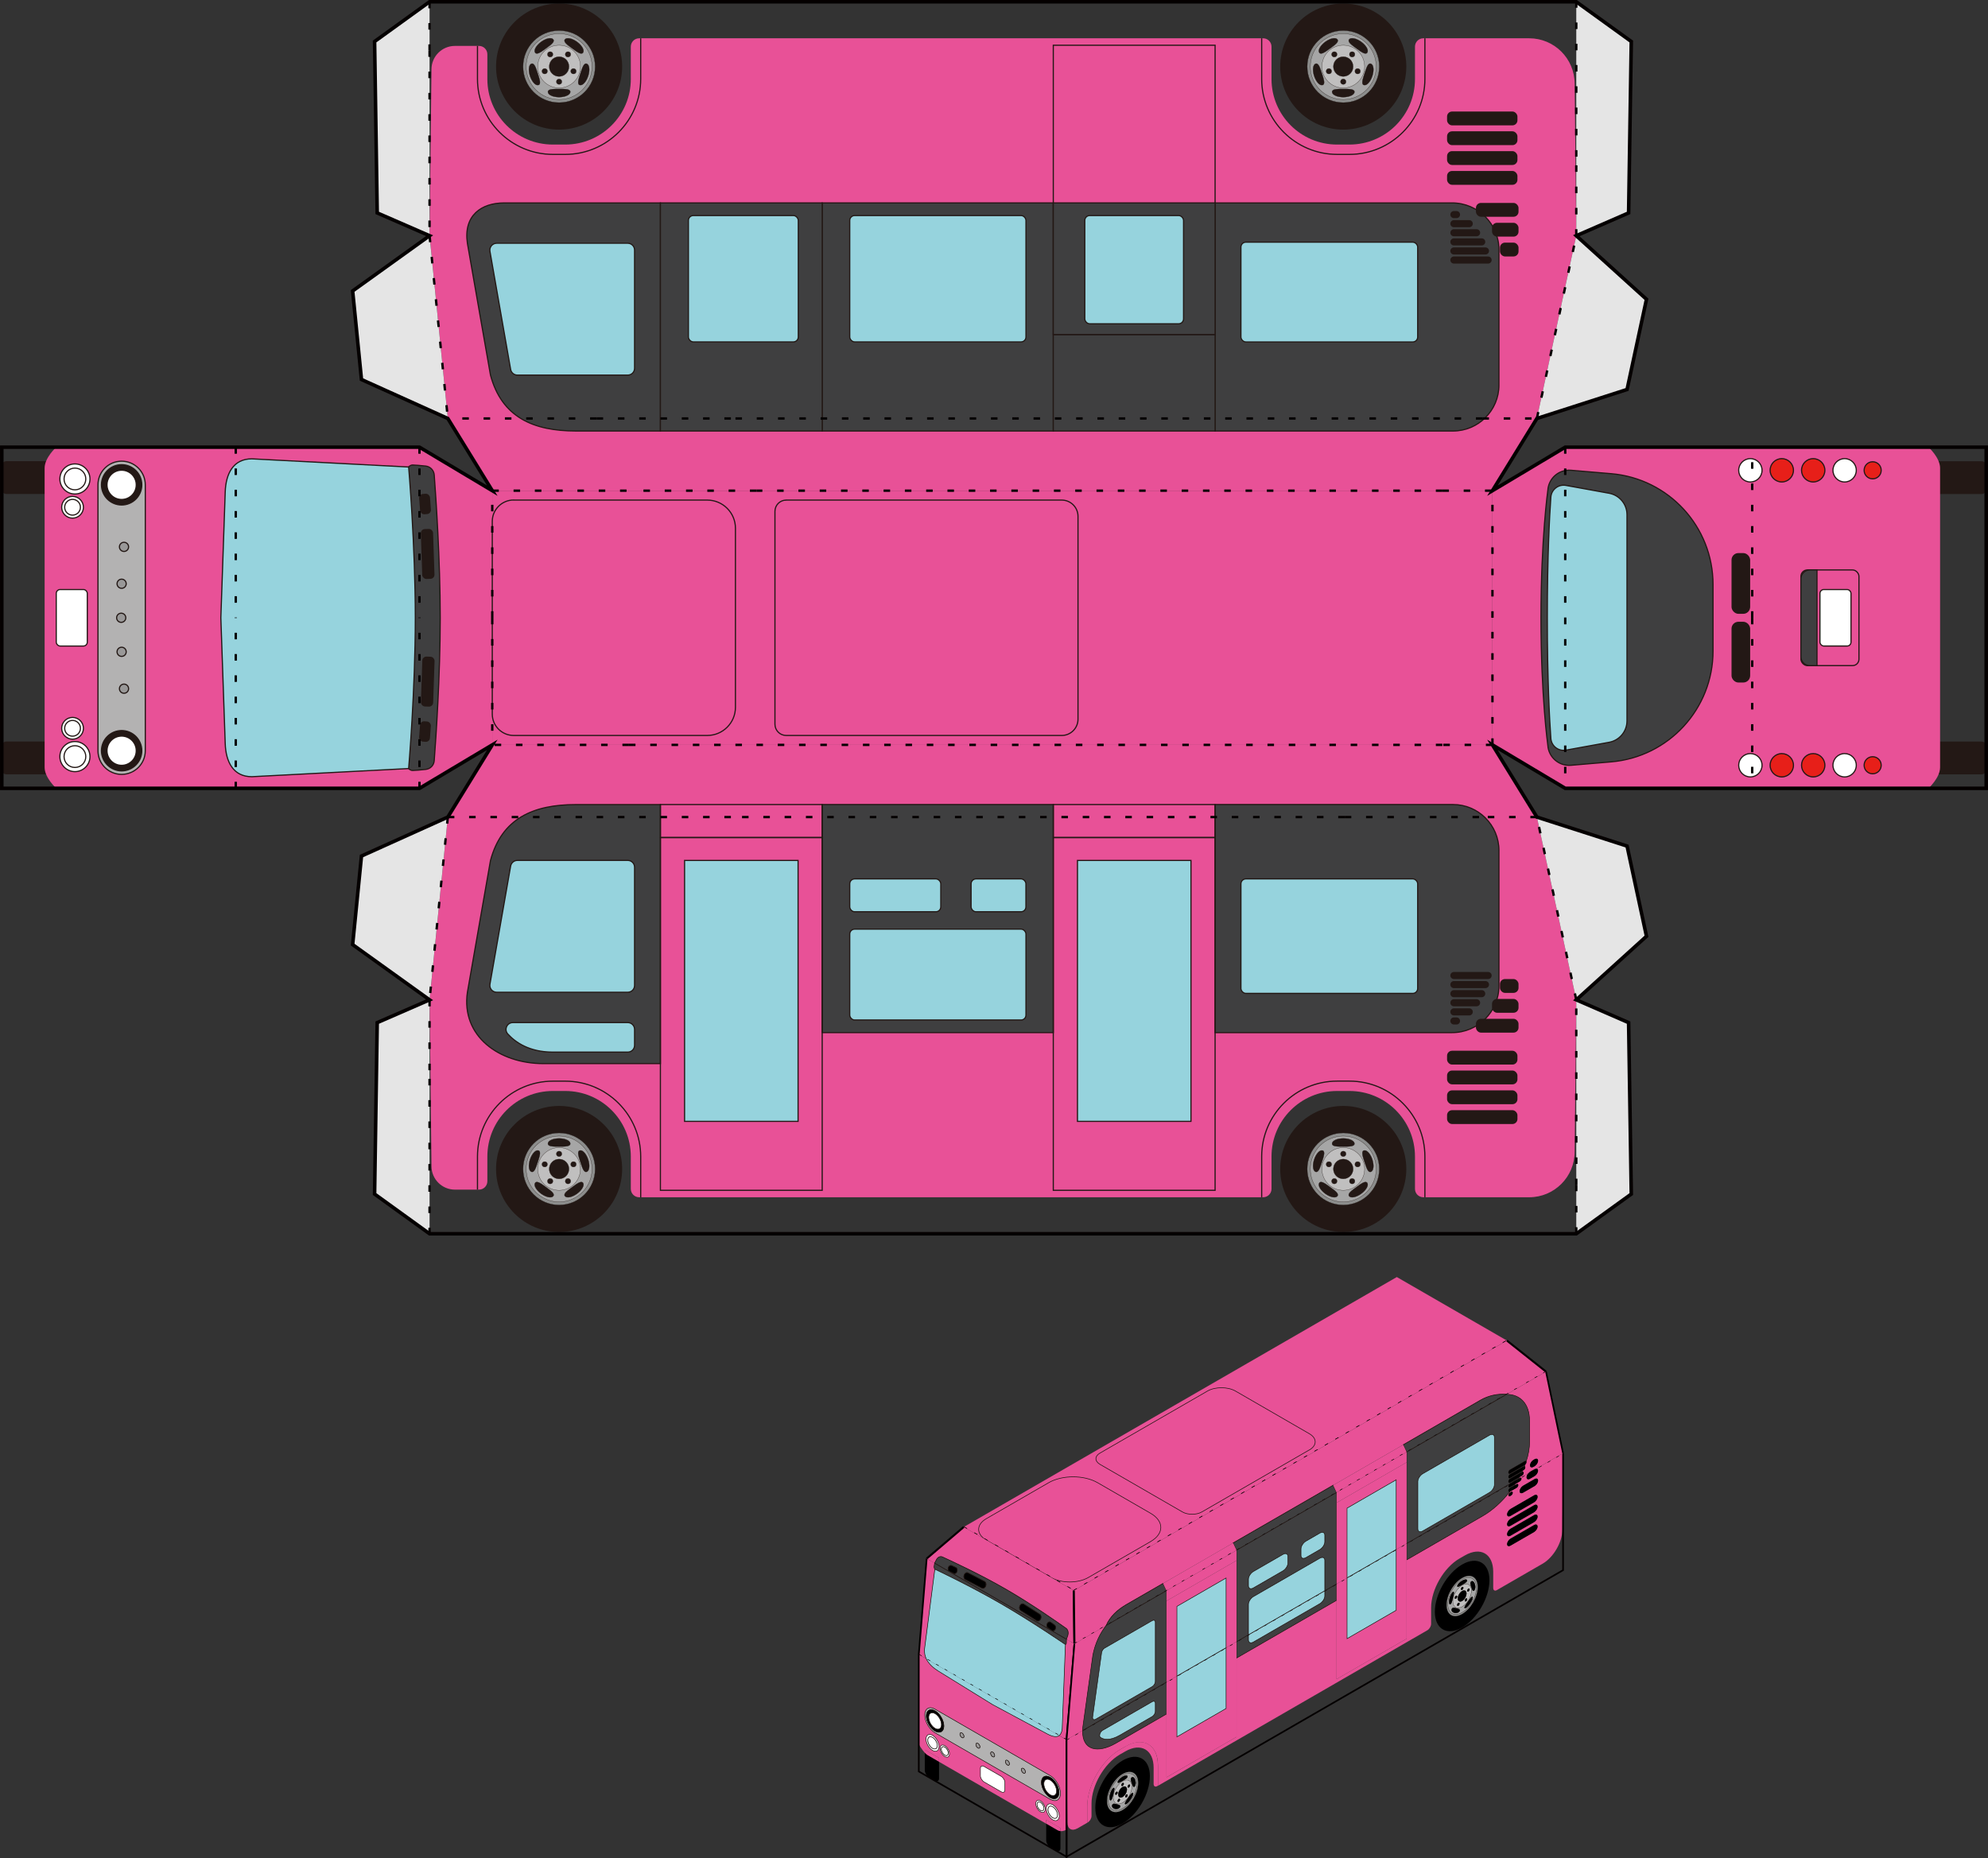 <?xml version="1.0" encoding="UTF-8"?>
<svg id="_レイヤー_2" data-name="レイヤー_2" xmlns="http://www.w3.org/2000/svg" viewBox="0 0 477.1 446.04">
  <rect x="0" y="0" width="477.1" height="446.04" fill="#333333" stroke="none"/>
  <defs>
    <style>
      .cls-1, .cls-2, .cls-3, .cls-4, .cls-5, .cls-6, .cls-7, .cls-8, .cls-9, .cls-10, .cls-11, .cls-12, .cls-13, .cls-14, .cls-15, .cls-16, .cls-17, .cls-18, .cls-19, .cls-20, .cls-21, .cls-22, .cls-23, .cls-24, .cls-25, .cls-26, .cls-27, .cls-28, .cls-29, .cls-30, .cls-31, .cls-32, .cls-33, .cls-34, .cls-35, .cls-36, .cls-37, .cls-38, .cls-39 {
        stroke-miterlimit: 10;
      }

      .cls-1, .cls-2, .cls-3, .cls-4, .cls-5, .cls-7, .cls-9, .cls-10, .cls-13, .cls-14, .cls-15, .cls-16, .cls-17, .cls-19, .cls-20, .cls-21, .cls-22, .cls-23, .cls-26, .cls-27, .cls-28, .cls-29, .cls-30, .cls-32, .cls-34, .cls-35, .cls-36, .cls-37, .cls-38, .cls-39 {
        stroke: #231815;
      }

      .cls-1, .cls-16, .cls-21, .cls-26 {
        stroke-width: .06px;
      }

      .cls-1, .cls-19 {
        fill: #a6a6a6;
      }

      .cls-2, .cls-9 {
        stroke-width: .14px;
      }

      .cls-2, .cls-14, .cls-29, .cls-32, .cls-37 {
        fill: #3f3f40;
      }

      .cls-3, .cls-7, .cls-15, .cls-19 {
        stroke-width: .03px;
      }

      .cls-3, .cls-16 {
        fill: #8c8d8c;
      }

      .cls-4 {
        fill: #e71f19;
      }

      .cls-4, .cls-5, .cls-17, .cls-20, .cls-23, .cls-27, .cls-28, .cls-37, .cls-38 {
        stroke-width: .28px;
      }

      .cls-5, .cls-39 {
        fill: #fff;
      }

      .cls-6 {
        stroke-dasharray: .73 1.65;
        stroke-width: .26px;
      }

      .cls-6, .cls-8, .cls-9, .cls-11, .cls-40, .cls-12, .cls-18, .cls-20, .cls-24, .cls-25, .cls-30, .cls-31, .cls-33 {
        fill: none;
      }

      .cls-6, .cls-8, .cls-11, .cls-12, .cls-18, .cls-24, .cls-25, .cls-31, .cls-33 {
        stroke: #040000;
      }

      .cls-7, .cls-21 {
        fill: #c0bfbf;
      }

      .cls-8 {
        stroke-dasharray: .88 1.99;
        stroke-width: .32px;
      }

      .cls-10, .cls-17, .cls-41 {
        fill: #96d3dd;
      }

      .cls-10, .cls-22, .cls-30, .cls-32, .cls-34, .cls-36, .cls-39 {
        stroke-width: .13px;
      }

      .cls-11 {
        stroke-width: .48px;
      }

      .cls-12 {
        stroke-width: .85px;
      }

      .cls-13 {
        stroke-width: .15px;
      }

      .cls-14 {
        stroke-width: .16px;
      }

      .cls-18 {
        stroke-dasharray: 1.57 3.54;
        stroke-width: .57px;
      }

      .cls-42 {
        fill: #e5e5e5;
      }

      .cls-43, .cls-26, .cls-27 {
        fill: #231815;
      }

      .cls-44, .cls-35, .cls-38 {
        fill: #e85197;
      }

      .cls-22, .cls-28 {
        fill: #b3b2b2;
      }

      .cls-23, .cls-36 {
        fill: #999898;
      }

      .cls-24 {
        stroke-width: .4px;
      }

      .cls-25 {
        stroke-dasharray: .89 2.01;
        stroke-width: .32px;
      }

      .cls-29 {
        stroke-width: .16px;
      }

      .cls-31 {
        stroke-width: .41px;
      }

      .cls-33 {
        stroke-width: .48px;
      }

      .cls-35 {
        stroke-width: .15px;
      }
    </style>
  </defs>
  <g id="_塗り" data-name="塗り">
    <rect class="cls-44" x="118.14" y="117.78" width="240.03" height="61.02"/>
    <path class="cls-43" d="M465.63,110.7h11.04v7.88h-11.04c-.61,0-1.1-.49-1.1-1.1v-5.68c0-.61.49-1.1,1.1-1.1Z" transform="translate(941.2 229.29) rotate(-180)"/>
    <path class="cls-43" d="M465.63,177.99h11.04v7.88h-11.04c-.61,0-1.1-.49-1.1-1.1v-5.68c0-.61.49-1.1,1.1-1.1Z" transform="translate(941.2 363.87) rotate(-180)"/>
    <path class="cls-44" d="M358.17,178.8l17.47,10.43h87.17s2.79-2.52,2.79-5.02c0-8.62,0-35.93,0-35.93,0,0,0-27.31,0-35.93,0-2.5-2.79-5.02-2.79-5.02h-87.17s-17.47,10.43-17.47,10.43v61.02Z"/>
    <path class="cls-43" d="M1.53,110.7h11.04v7.88H1.53c-.61,0-1.1-.49-1.1-1.1v-5.68c0-.61.49-1.1,1.1-1.1Z"/>
    <path class="cls-43" d="M1.53,177.99h11.04v7.88H1.53c-.61,0-1.1-.49-1.1-1.1v-5.68c0-.61.49-1.1,1.1-1.1Z"/>
    <path class="cls-44" d="M118.14,178.8l-17.47,10.43H13.5s-2.79-2.52-2.79-5.02v-71.86c0-2.5,2.79-5.02,2.79-5.02h87.17s17.47,10.43,17.47,10.43v61.02Z"/>
    <circle class="cls-43" cx="134.18" cy="280.6" r="15.13"/>
    <circle class="cls-43" cx="322.37" cy="280.6" r="15.13"/>
    <path class="cls-44" d="M358.17,178.8l10.67,17.32,9.45,43.87-.39,36.49c0,6.02-4.88,10.91-10.91,10.91h-25.4c-1.11,0-2.01-.9-2.01-2.01v-7.77c0-8.69-7.04-15.73-15.73-15.73h-2.97c-8.69,0-15.73,7.04-15.73,15.73v7.77c0,1.11-.9,2.01-2.01,2.01h-149.74c-1.11,0-2.01-.9-2.01-2.01v-7.77c0-8.69-7.04-15.73-15.73-15.73h-2.97c-8.69,0-15.73,7.04-15.73,15.73v5.94c0,1.11-.9,2.01-2.01,2.01h-5.77c-3.11,0-5.63-2.52-5.63-5.63l-.45-39.93,4.37-43.87,10.67-17.32h240.03Z"/>
    <path class="cls-44" d="M358.17,117.78l10.67-17.32,9.45-43.87-.39-36.49c0-6.02-4.88-10.91-10.91-10.91h-25.4c-1.11,0-2.01.9-2.01,2.01v7.77c0,8.69-7.04,15.73-15.73,15.73h-2.97c-8.69,0-15.73-7.04-15.73-15.73v-7.77c0-1.11-.9-2.01-2.01-2.01h-149.74c-1.11,0-2.01.9-2.01,2.01v7.77c0,8.69-7.04,15.73-15.73,15.73h-2.97c-8.69,0-15.73-7.04-15.73-15.73v-5.94c0-1.11-.9-2.01-2.01-2.01h-5.77c-3.11,0-5.63,2.52-5.63,5.63l-.45,39.93,4.37,43.87,10.67,17.32h240.03Z"/>
    <circle class="cls-43" cx="134.18" cy="15.98" r="15.13"/>
    <circle class="cls-43" cx="322.37" cy="15.98" r="15.13"/>
  </g>
  <g id="_のりしろ" data-name="のりしろ">
    <polyline class="cls-42" points="107.47 100.45 86.75 91.1 84.63 69.84 103.09 56.58"/>
    <polyline class="cls-42" points="378.29 56.58 395.14 71.84 390.48 93.49 368.84 100.45"/>
    <polyline class="cls-42" points="368.84 196.13 390.48 203.09 395.14 224.74 378.29 240"/>
    <polyline class="cls-42" points="103.09 240 84.63 226.74 86.75 205.48 107.47 196.13"/>
    <polyline class="cls-42" points="378.29 .43 391.49 9.96 390.85 51.11 378.29 56.58"/>
    <polyline class="cls-42" points="103.09 56.58 90.53 51.11 89.9 9.96 103.09 .43"/>
    <polyline class="cls-42" points="378.29 240 390.85 245.47 391.49 286.62 378.29 296.15"/>
    <polyline class="cls-42" points="103.09 296.15 89.9 286.62 90.53 245.47 103.09 240"/>
  </g>
  <g id="_グラフィック" data-name="グラフィック">
    <path class="cls-38" d="M123.28,120.04h46.46c3.73,0,6.76,3.03,6.76,6.76v42.98c0,3.73-3.03,6.76-6.76,6.76h-46.46c-2.83,0-5.14-2.3-5.14-5.14v-46.24c0-2.83,2.3-5.14,5.14-5.14Z"/>
    <path class="cls-38" d="M188.68,120.04h66.13c2.15,0,3.9,1.75,3.9,3.9v48.7c0,2.15-1.75,3.9-3.9,3.9h-66.13c-1.49,0-2.7-1.21-2.7-2.7v-51.1c0-1.49,1.21-2.7,2.7-2.7Z"/>
    <g>
      <path class="cls-37" d="M98.07,184.48s.38.46.96.46,1.95-.13,3.12-.25,1.98-1.01,2.06-2.12c.4-5.2,1.44-20.19,1.44-34.29s-1.05-29.08-1.44-34.29c-.09-1.11-.95-2-2.06-2.12-1.17-.12-2.54-.25-3.12-.25s-.96.46-.96.46"/>
      <rect class="cls-27" x="100.84" y="118.68" width="2.33" height="4.61" rx=".84" ry=".84" transform="translate(-8.98 8.18) rotate(-4.4)"/>
      <rect class="cls-27" x="101.31" y="127.11" width="2.66" height="11.7" rx=".84" ry=".84" transform="translate(-4.45 3.56) rotate(-1.94)"/>
      <rect class="cls-27" x="100.84" y="173.29" width="2.33" height="4.61" rx=".84" ry=".84" transform="translate(13.76 -7.3) rotate(4.4)"/>
      <rect class="cls-27" x="101.31" y="157.77" width="2.66" height="11.7" rx=".84" ry=".84" transform="translate(5.61 -3.39) rotate(1.94)"/>
      <path class="cls-28" d="M34.87,148.29v31.91c0,3.14-2.54,5.68-5.68,5.68s-5.68-2.54-5.68-5.68v-63.82c0-3.14,2.54-5.68,5.68-5.68s5.68,2.54,5.68,5.68v31.91Z"/>
      <circle class="cls-5" cx="17.98" cy="114.97" r="3.61"/>
      <circle class="cls-5" cx="17.98" cy="114.97" r="2.61"/>
      <circle class="cls-5" cx="17.41" cy="121.76" r="2.61"/>
      <circle class="cls-5" cx="17.41" cy="121.76" r="1.89"/>
      <rect class="cls-5" x="13.5" y="141.51" width="7.45" height="13.56" rx=".93" ry=".93"/>
      <circle class="cls-5" cx="17.98" cy="181.61" r="3.61"/>
      <circle class="cls-5" cx="17.98" cy="181.61" r="2.61"/>
      <circle class="cls-5" cx="17.41" cy="174.82" r="2.61"/>
      <circle class="cls-5" cx="17.41" cy="174.82" r="1.89"/>
      <circle class="cls-27" cx="29.19" cy="116.38" r="4.84"/>
      <circle class="cls-5" cx="29.19" cy="116.38" r="3.51"/>
      <circle class="cls-23" cx="29.09" cy="148.29" r="1.1"/>
      <circle class="cls-23" cx="29.19" cy="140.12" r="1.1"/>
      <circle class="cls-23" cx="29.76" cy="131.27" r="1.1"/>
      <circle class="cls-27" cx="29.19" cy="180.2" r="4.84"/>
      <circle class="cls-5" cx="29.19" cy="180.2" r="3.51"/>
      <circle class="cls-23" cx="29.19" cy="156.46" r="1.1"/>
      <circle class="cls-23" cx="29.76" cy="165.31" r="1.1"/>
      <path class="cls-17" d="M98.07,184.48l-37.63,1.96c-4.44,0-6.24-3.52-6.39-7.95l-1.05-30.2,1.05-30.2c.15-4.44,1.95-7.95,6.39-7.95l37.63,1.96s1.6,18.78,1.6,36.19-1.6,36.19-1.6,36.19Z"/>
    </g>
    <g>
      <path class="cls-37" d="M411.11,156.27c0,13.87-10.62,25.43-24.44,26.61l-9.65.82c-2.88.25-5.4-1.94-5.56-4.83,0,0-1.64-11.6-1.64-30.58s1.64-30.58,1.64-30.58c.16-2.89,2.67-5.08,5.56-4.83l9.65.82c13.82,1.18,24.44,12.74,24.44,26.61v15.96Z"/>
      <path class="cls-17" d="M386.16,178.18l-10.35,1.88c-1.8.33-3.49-.98-3.62-2.81-.34-4.73-.85-14.38-.85-28.96s.52-24.23.85-28.96c.13-1.83,1.82-3.14,3.62-2.81l10.35,1.88c2.49.45,4.3,2.62,4.3,5.15v49.48c0,2.53-1.81,4.7-4.3,5.15Z"/>
      <rect class="cls-5" x="436.77" y="141.51" width="7.45" height="13.56" rx=".93" ry=".93" transform="translate(880.99 296.58) rotate(-180)"/>
      <rect class="cls-20" x="432.21" y="136.81" width="13.92" height="22.96" rx="1.53" ry="1.53"/>
      <path class="cls-37" d="M436.06,159.77h-1.73c-1.18,0-2.13-.95-2.13-2.13v-18.7c0-1.18.95-2.13,2.13-2.13h1.73v22.96Z"/>
      <g>
        <rect class="cls-27" x="415.69" y="132.9" width="4.19" height="14.3" rx="1.51" ry="1.51"/>
        <rect class="cls-27" x="415.69" y="149.39" width="4.19" height="14.3" rx="1.51" ry="1.51"/>
      </g>
      <circle class="cls-5" cx="420.07" cy="112.89" r="2.8"/>
      <circle class="cls-4" cx="427.61" cy="112.89" r="2.8"/>
      <circle class="cls-4" cx="435.15" cy="112.89" r="2.8"/>
      <circle class="cls-5" cx="442.69" cy="112.89" r="2.8"/>
      <circle class="cls-4" cx="449.42" cy="112.89" r="2.05"/>
      <circle class="cls-5" cx="420.07" cy="183.69" r="2.8"/>
      <circle class="cls-4" cx="427.61" cy="183.69" r="2.8"/>
      <circle class="cls-4" cx="435.15" cy="183.69" r="2.8"/>
      <circle class="cls-5" cx="442.69" cy="183.69" r="2.8"/>
      <circle class="cls-4" cx="449.42" cy="183.69" r="2.05"/>
    </g>
    <g>
      <circle class="cls-16" cx="134.18" cy="280.6" r="8.65"/>
      <circle class="cls-1" cx="134.18" cy="280.6" r="7.9"/>
      <circle class="cls-21" cx="134.18" cy="280.6" r="5.12"/>
      <path class="cls-26" d="M136.87,274.52c0,.7-1.21.7-2.69.7s-2.69,0-2.69-.7,1.21-1.26,2.69-1.26,2.69.57,2.69,1.26Z"/>
      <circle class="cls-26" cx="134.18" cy="276.97" r=".65"/>
      <path class="cls-26" d="M129.23,276.16c.66.22.29,1.36-.17,2.78s-.83,2.56-1.5,2.35-.83-1.54-.37-2.95c.46-1.41,1.37-2.39,2.03-2.17Z"/>
      <circle class="cls-26" cx="130.72" cy="279.48" r=".65"/>
      <path class="cls-26" d="M128.43,283.93c.41-.56,1.39.14,2.59,1.02s2.18,1.58,1.77,2.15-1.72.31-2.92-.56-1.85-2.04-1.44-2.6Z"/>
      <circle class="cls-26" cx="132.04" cy="283.53" r=".65"/>
      <circle class="cls-26" cx="134.18" cy="280.6" r="2.37"/>
      <path class="cls-26" d="M139.12,276.16c-.66.22-.29,1.36.17,2.78s.83,2.56,1.5,2.35.83-1.54.37-2.95-1.37-2.39-2.03-2.17Z"/>
      <circle class="cls-26" cx="137.63" cy="279.48" r=".65"/>
      <path class="cls-26" d="M139.92,283.93c-.41-.56-1.39.14-2.59,1.02s-2.18,1.58-1.77,2.15,1.72.31,2.92-.56,1.85-2.04,1.44-2.6Z"/>
      <circle class="cls-26" cx="136.31" cy="283.53" r=".65"/>
      <circle class="cls-16" cx="322.37" cy="280.6" r="8.65"/>
      <circle class="cls-1" cx="322.37" cy="280.6" r="7.9"/>
      <circle class="cls-21" cx="322.37" cy="280.6" r="5.12"/>
      <path class="cls-26" d="M325.06,274.52c0,.7-1.21.7-2.69.7s-2.69,0-2.69-.7,1.21-1.26,2.69-1.26,2.69.57,2.69,1.26Z"/>
      <circle class="cls-26" cx="322.37" cy="276.97" r=".65"/>
      <path class="cls-26" d="M317.42,276.16c.66.22.29,1.36-.17,2.78s-.83,2.56-1.5,2.35-.83-1.54-.37-2.95c.46-1.41,1.37-2.39,2.03-2.17Z"/>
      <circle class="cls-26" cx="318.92" cy="279.48" r=".65"/>
      <path class="cls-26" d="M316.62,283.93c.41-.56,1.39.14,2.59,1.02,1.2.87,2.18,1.58,1.77,2.15s-1.72.31-2.92-.56-1.85-2.04-1.44-2.6Z"/>
      <circle class="cls-26" cx="320.23" cy="283.53" r=".65"/>
      <circle class="cls-26" cx="322.37" cy="280.6" r="2.37"/>
      <path class="cls-26" d="M327.31,276.16c-.66.22-.29,1.36.17,2.78s.83,2.56,1.5,2.35.83-1.54.37-2.95-1.37-2.39-2.03-2.17Z"/>
      <circle class="cls-26" cx="325.82" cy="279.48" r=".65"/>
      <path class="cls-26" d="M328.12,283.93c-.41-.56-1.39.14-2.59,1.02s-2.18,1.58-1.77,2.15,1.72.31,2.92-.56,1.85-2.04,1.44-2.6Z"/>
      <circle class="cls-26" cx="324.5" cy="283.53" r=".65"/>
      <path class="cls-20" d="M114.59,285.56v-7.94c0-9.98,8.12-18.1,18.1-18.1h2.97c9.98,0,18.1,8.12,18.1,18.1v9.78"/>
      <path class="cls-20" d="M302.79,287.39v-9.78c0-9.98,8.12-18.1,18.1-18.1h2.97c9.98,0,18.1,8.12,18.1,18.1v9.78"/>
      <path class="cls-37" d="M130.43,255.3h28.06v-62.17h-20.26c-10.26,0-17.82,3.32-20.52,13.42l-5.54,31.65c-1.53,10.53,7.63,17.11,18.26,17.11Z"/>
      <path class="cls-17" d="M117.58,236.26l4.97-28.37c.14-.78.82-1.36,1.62-1.36h26.48c.91,0,1.64.73,1.64,1.64v28.37c0,.91-.73,1.64-1.64,1.64h-31.45c-1.02,0-1.79-.92-1.62-1.92Z"/>
      <path class="cls-37" d="M291.61,193.12h57.1c6.08,0,11.02,4.94,11.02,11.02v32.49c0,6.2-5.04,11.24-11.24,11.24h-56.88v-54.75h0Z"/>
      <rect class="cls-37" x="197.32" y="193.12" width="55.46" height="54.75"/>
      <rect class="cls-20" x="158.49" y="193.12" width="38.83" height="7.92"/>
      <rect class="cls-20" x="158.49" y="201.04" width="38.83" height="84.68"/>
      <rect class="cls-17" x="164.29" y="206.54" width="27.24" height="62.63"/>
      <rect class="cls-20" x="252.78" y="193.12" width="38.83" height="7.92"/>
      <rect class="cls-20" x="252.78" y="201.04" width="38.83" height="84.68"/>
      <rect class="cls-17" x="258.58" y="206.54" width="27.24" height="62.63"/>
      <path class="cls-17" d="M152.29,247.1v3.81c0,.91-.73,1.64-1.64,1.64h-17.95c-5.67,0-9.01-2.35-10.83-4.35-.96-1.05-.21-2.74,1.22-2.74h27.56c.91,0,1.64.73,1.64,1.64Z"/>
      <rect class="cls-17" x="203.93" y="223.03" width="42.29" height="21.81" rx="1.18" ry="1.18"/>
      <rect class="cls-17" x="203.93" y="210.97" width="21.85" height="7.89" rx="1.18" ry="1.18"/>
      <rect class="cls-17" x="233.05" y="210.97" width="13.16" height="7.89" rx="1.18" ry="1.18"/>
      <rect class="cls-17" x="297.81" y="210.97" width="42.42" height="27.48" rx="1.18" ry="1.18"/>
      <path class="cls-43" d="M348.92,235.01c-.47,0-.85-.38-.85-.85s.38-.85.85-.85h8.21c.47,0,.85.38.85.85s-.38.85-.85.85h-8.21Z"/>
      <path class="cls-43" d="M348.92,237.19c-.47,0-.85-.38-.85-.85s.38-.85.85-.85h7.58c.47,0,.85.38.85.85s-.38.85-.85.85h-7.58Z"/>
      <path class="cls-43" d="M348.92,239.37c-.47,0-.85-.38-.85-.85s.38-.85.85-.85h6.68c.47,0,.85.38.85.85s-.38.85-.85.85h-6.68Z"/>
      <path class="cls-43" d="M348.92,241.55c-.47,0-.85-.38-.85-.85s.38-.85.85-.85h5.45c.47,0,.85.38.85.85s-.38.85-.85.85h-5.45Z"/>
      <path class="cls-43" d="M348.92,243.74c-.47,0-.85-.38-.85-.85s.38-.85.85-.85h3.69c.47,0,.85.38.85.85s-.38.85-.85.85h-3.69Z"/>
      <path class="cls-43" d="M348.92,245.92c-.47,0-.85-.38-.85-.85s.38-.85.85-.85h.63c.47,0,.85.38.85.85s-.38.85-.85.85h-.63Z"/>
      <rect class="cls-43" x="347.28" y="252.22" width="16.89" height="3.32" rx="1.2" ry="1.2"/>
      <rect class="cls-43" x="347.28" y="266.49" width="16.89" height="3.32" rx="1.2" ry="1.2"/>
      <rect class="cls-43" x="347.28" y="256.97" width="16.89" height="3.32" rx="1.2" ry="1.2"/>
      <rect class="cls-43" x="347.28" y="261.73" width="16.89" height="3.32" rx="1.2" ry="1.2"/>
      <rect class="cls-43" x="354.21" y="244.55" width="10.22" height="3.32" rx="1.2" ry="1.2"/>
      <rect class="cls-43" x="358.07" y="239.78" width="6.36" height="3.32" rx="1.2" ry="1.2"/>
      <rect class="cls-43" x="359.98" y="235.01" width="4.45" height="3.32" rx="1.2" ry="1.2"/>
    </g>
    <g>
      <circle class="cls-16" cx="134.18" cy="15.98" r="8.65"/>
      <circle class="cls-1" cx="134.18" cy="15.98" r="7.9"/>
      <circle class="cls-21" cx="134.18" cy="15.98" r="5.12"/>
      <path class="cls-26" d="M136.87,22.06c0-.7-1.21-.7-2.69-.7s-2.69,0-2.69.7c0,.7,1.21,1.26,2.69,1.26s2.69-.57,2.69-1.26Z"/>
      <circle class="cls-26" cx="134.18" cy="19.61" r=".65"/>
      <path class="cls-26" d="M129.23,20.42c.66-.22.29-1.36-.17-2.78-.46-1.41-.83-2.56-1.5-2.35s-.83,1.54-.37,2.95c.46,1.41,1.37,2.39,2.03,2.17Z"/>
      <circle class="cls-26" cx="130.72" cy="17.1" r=".65"/>
      <path class="cls-26" d="M128.43,12.65c.41.56,1.39-.14,2.59-1.02s2.18-1.58,1.77-2.15-1.72-.31-2.92.56c-1.2.87-1.85,2.04-1.44,2.6Z"/>
      <circle class="cls-26" cx="132.04" cy="13.05" r=".65"/>
      <circle class="cls-26" cx="134.18" cy="15.98" r="2.37"/>
      <path class="cls-26" d="M139.12,20.42c-.66-.22-.29-1.36.17-2.78.46-1.41.83-2.56,1.5-2.35s.83,1.54.37,2.95c-.46,1.41-1.37,2.39-2.03,2.17Z"/>
      <circle class="cls-26" cx="137.63" cy="17.1" r=".65"/>
      <path class="cls-26" d="M139.92,12.65c-.41.56-1.39-.14-2.59-1.02-1.2-.87-2.18-1.58-1.77-2.15.41-.56,1.72-.31,2.92.56,1.2.87,1.85,2.04,1.44,2.6Z"/>
      <circle class="cls-26" cx="136.31" cy="13.05" r=".65"/>
      <circle class="cls-16" cx="322.37" cy="15.98" r="8.65"/>
      <circle class="cls-1" cx="322.37" cy="15.98" r="7.9"/>
      <circle class="cls-21" cx="322.37" cy="15.98" r="5.12"/>
      <path class="cls-26" d="M325.06,22.06c0-.7-1.21-.7-2.69-.7s-2.69,0-2.69.7c0,.7,1.21,1.26,2.69,1.26s2.69-.57,2.69-1.26Z"/>
      <circle class="cls-26" cx="322.37" cy="19.61" r=".65"/>
      <path class="cls-26" d="M317.42,20.42c.66-.22.29-1.36-.17-2.78-.46-1.41-.83-2.56-1.5-2.35s-.83,1.54-.37,2.95c.46,1.41,1.37,2.39,2.03,2.17Z"/>
      <circle class="cls-26" cx="318.92" cy="17.1" r=".65"/>
      <path class="cls-26" d="M316.62,12.65c.41.56,1.39-.14,2.59-1.02,1.2-.87,2.18-1.58,1.77-2.15s-1.72-.31-2.92.56c-1.2.87-1.85,2.04-1.44,2.6Z"/>
      <circle class="cls-26" cx="320.23" cy="13.05" r=".65"/>
      <circle class="cls-26" cx="322.37" cy="15.98" r="2.37"/>
      <path class="cls-26" d="M327.31,20.42c-.66-.22-.29-1.36.17-2.78.46-1.41.83-2.56,1.5-2.35s.83,1.54.37,2.95c-.46,1.41-1.37,2.39-2.03,2.17Z"/>
      <circle class="cls-26" cx="325.82" cy="17.1" r=".65"/>
      <path class="cls-26" d="M328.12,12.65c-.41.56-1.39-.14-2.59-1.02-1.2-.87-2.18-1.58-1.77-2.15.41-.56,1.72-.31,2.92.56,1.2.87,1.85,2.04,1.44,2.6Z"/>
      <circle class="cls-26" cx="324.5" cy="13.05" r=".65"/>
      <path class="cls-20" d="M114.59,11.02v7.94c0,9.98,8.12,18.1,18.1,18.1h2.97c9.98,0,18.1-8.12,18.1-18.1v-9.78"/>
      <path class="cls-20" d="M302.79,9.18v9.78c0,9.98,8.12,18.1,18.1,18.1h2.97c9.98,0,18.1-8.12,18.1-18.1v-9.78"/>
      <path class="cls-37" d="M121.01,48.71h37.48v54.75h-20.26c-10.26,0-17.82-3.32-20.52-13.42l-5.54-31.65c-.98-6.7,3.38-9.68,8.84-9.68Z"/>
      <path class="cls-17" d="M117.58,60.31l4.97,28.37c.14.78.82,1.36,1.62,1.36h26.48c.91,0,1.64-.73,1.64-1.64v-28.37c0-.91-.73-1.64-1.64-1.64h-31.45c-1.02,0-1.79.92-1.62,1.92Z"/>
      <path class="cls-37" d="M291.61,48.71h56.88c6.2,0,11.24,5.04,11.24,11.24v32.49c0,6.08-4.94,11.02-11.02,11.02h-57.1v-54.75h0Z"/>
      <rect class="cls-37" x="197.32" y="48.71" width="55.46" height="54.75"/>
      <rect class="cls-37" x="158.49" y="48.71" width="38.83" height="54.75"/>
      <rect class="cls-37" x="252.78" y="80.29" width="38.83" height="23.17"/>
      <rect class="cls-20" x="252.78" y="10.86" width="38.83" height="69.43"/>
      <rect class="cls-17" x="203.93" y="51.74" width="42.29" height="30.33" rx="1.18" ry="1.18"/>
      <rect class="cls-17" x="165.21" y="51.74" width="26.37" height="30.33" rx="1.18" ry="1.18"/>
      <rect class="cls-17" x="297.81" y="58.13" width="42.42" height="23.95" rx="1.18" ry="1.18"/>
      <path class="cls-43" d="M348.92,61.57c-.47,0-.85.38-.85.85,0,.47.38.85.85.85h8.21c.47,0,.85-.38.85-.85,0-.47-.38-.85-.85-.85h-8.21Z"/>
      <path class="cls-43" d="M348.92,59.39c-.47,0-.85.38-.85.85s.38.85.85.85h7.58c.47,0,.85-.38.85-.85s-.38-.85-.85-.85h-7.58Z"/>
      <path class="cls-43" d="M348.92,57.21c-.47,0-.85.38-.85.85,0,.47.38.85.85.85h6.68c.47,0,.85-.38.85-.85s-.38-.85-.85-.85h-6.68Z"/>
      <path class="cls-43" d="M348.92,55.02c-.47,0-.85.38-.85.85s.38.85.85.85h5.45c.47,0,.85-.38.85-.85,0-.47-.38-.85-.85-.85h-5.45Z"/>
      <path class="cls-43" d="M348.92,52.84c-.47,0-.85.38-.85.85,0,.47.38.85.85.85h3.69c.47,0,.85-.38.85-.85,0-.47-.38-.85-.85-.85h-3.69Z"/>
      <path class="cls-43" d="M348.92,50.66c-.47,0-.85.38-.85.85,0,.47.38.85.85.85h.63c.47,0,.85-.38.85-.85,0-.47-.38-.85-.85-.85h-.63Z"/>
      <rect class="cls-43" x="347.28" y="41.04" width="16.89" height="3.32" rx="1.2" ry="1.2"/>
      <rect class="cls-43" x="347.28" y="26.77" width="16.89" height="3.32" rx="1.2" ry="1.2"/>
      <rect class="cls-43" x="347.28" y="36.28" width="16.89" height="3.32" rx="1.2" ry="1.2"/>
      <rect class="cls-43" x="347.28" y="31.52" width="16.89" height="3.32" rx="1.2" ry="1.2"/>
      <rect class="cls-43" x="354.21" y="48.71" width="10.22" height="3.32" rx="1.2" ry="1.2"/>
      <rect class="cls-43" x="358.07" y="53.48" width="6.36" height="3.32" rx="1.2" ry="1.2"/>
      <rect class="cls-43" x="359.98" y="58.24" width="4.45" height="3.32" rx="1.2" ry="1.2"/>
      <rect class="cls-37" x="252.78" y="48.71" width="38.83" height="31.58"/>
      <rect class="cls-17" x="260.34" y="51.74" width="23.7" height="25.98" rx="1.18" ry="1.18"/>
    </g>
  </g>
  <g id="_折り線" data-name="折り線">
    <line class="cls-18" x1="420.51" y1="148.29" x2="420.51" y2="107.34"/>
    <line class="cls-18" x1="375.64" y1="107.34" x2="375.64" y2="148.29"/>
    <line class="cls-18" x1="420.51" y1="148.29" x2="420.51" y2="189.23"/>
    <line class="cls-18" x1="375.64" y1="148.29" x2="375.64" y2="189.23"/>
    <line class="cls-18" x1="322.73" y1="196.13" x2="176.5" y2="196.13"/>
    <line class="cls-18" x1="368.84" y1="196.13" x2="355.77" y2="196.13"/>
    <line class="cls-18" x1="107.47" y1="196.13" x2="103.09" y2="240"/>
    <line class="cls-18" x1="103.09" y1="258.97" x2="103.09" y2="284.5"/>
    <line class="cls-18" x1="103.09" y1="240" x2="103.09" y2="258.97"/>
    <line class="cls-18" x1="358.17" y1="178.8" x2="358.17" y2="148.29"/>
    <line class="cls-18" x1="355.77" y1="100.45" x2="322.73" y2="100.45"/>
    <line class="cls-18" x1="143.18" y1="100.45" x2="107.47" y2="100.45"/>
    <line class="cls-18" x1="322.73" y1="196.13" x2="355.77" y2="196.13"/>
    <line class="cls-18" x1="143.18" y1="196.13" x2="176.5" y2="196.13"/>
    <line class="cls-18" x1="107.47" y1="196.13" x2="143.18" y2="196.13"/>
    <line class="cls-18" x1="176.5" y1="100.45" x2="322.73" y2="100.45"/>
    <line class="cls-18" x1="355.77" y1="100.45" x2="368.84" y2="100.45"/>
    <line class="cls-18" x1="143.18" y1="100.45" x2="176.5" y2="100.45"/>
    <line class="cls-18" x1="378.29" y1="240" x2="368.84" y2="196.13"/>
    <line class="cls-18" x1="378.29" y1="284.5" x2="378.29" y2="258.97"/>
    <line class="cls-18" x1="378.29" y1="258.97" x2="378.29" y2="240"/>
    <line class="cls-18" x1="378.29" y1="296.15" x2="378.29" y2="284.5"/>
    <line class="cls-18" x1="103.09" y1="284.5" x2="103.09" y2="296.15"/>
    <line class="cls-18" x1="56.58" y1="189.23" x2="56.58" y2="148.29"/>
    <line class="cls-18" x1="100.67" y1="189.23" x2="100.67" y2="148.29"/>
    <line class="cls-18" x1="56.58" y1="107.34" x2="56.58" y2="148.29"/>
    <line class="cls-18" x1="100.67" y1="107.34" x2="100.67" y2="148.29"/>
    <line class="cls-18" x1="118.14" y1="148.29" x2="118.14" y2="178.8"/>
    <line class="cls-18" x1="118.14" y1="148.29" x2="118.14" y2="117.78"/>
    <line class="cls-18" x1="181.54" y1="178.8" x2="315.82" y2="178.8"/>
    <line class="cls-18" x1="315.82" y1="117.78" x2="181.54" y2="117.78"/>
    <line class="cls-18" x1="181.54" y1="117.78" x2="150.94" y2="117.78"/>
    <line class="cls-18" x1="346.16" y1="117.78" x2="315.82" y2="117.78"/>
    <line class="cls-18" x1="346.16" y1="117.78" x2="358.17" y2="117.78"/>
    <line class="cls-18" x1="118.14" y1="117.78" x2="150.94" y2="117.78"/>
    <line class="cls-18" x1="358.17" y1="178.8" x2="346.16" y2="178.8"/>
    <line class="cls-18" x1="346.16" y1="178.8" x2="315.82" y2="178.8"/>
    <line class="cls-18" x1="358.17" y1="148.29" x2="358.17" y2="117.78"/>
    <line class="cls-18" x1="150.94" y1="178.8" x2="118.14" y2="178.8"/>
    <line class="cls-18" x1="368.84" y1="100.45" x2="378.29" y2="56.58"/>
    <line class="cls-18" x1="103.09" y1="56.58" x2="107.47" y2="100.45"/>
    <line class="cls-18" x1="103.09" y1="12.08" x2="103.09" y2="37.61"/>
    <line class="cls-18" x1="378.29" y1="37.61" x2="378.29" y2="12.08"/>
    <line class="cls-18" x1="378.29" y1="56.58" x2="378.29" y2="37.61"/>
    <line class="cls-18" x1="103.09" y1="37.61" x2="103.09" y2="56.58"/>
    <line class="cls-18" x1="103.09" y1=".43" x2="103.09" y2="12.08"/>
    <line class="cls-18" x1="378.29" y1="12.08" x2="378.29" y2=".43"/>
    <line class="cls-18" x1="150.94" y1="178.8" x2="181.54" y2="178.8"/>
  </g>
  <g id="_切り取り線" data-name="切り取り線">
    <polygon class="cls-12" points="90.53 51.11 89.9 9.96 103.09 .43 378.29 .43 391.49 9.96 390.85 51.11 378.29 56.58 395.14 71.84 390.48 93.49 368.84 100.45 358.17 117.78 375.64 107.34 420.51 107.34 439.48 107.34 465.02 107.34 476.67 107.34 476.67 148.29 476.67 189.23 465.02 189.23 439.48 189.23 420.51 189.23 375.64 189.23 358.17 178.8 368.84 196.13 390.48 203.09 395.14 224.74 378.29 240 390.85 245.47 391.49 286.62 378.29 296.15 103.09 296.15 89.9 286.62 90.53 245.47 103.09 240 84.63 226.74 86.75 205.48 107.47 196.13 118.14 178.8 100.67 189.23 56.58 189.23 37.61 189.23 12.08 189.23 .43 189.23 .43 107.34 12.08 107.34 37.61 107.34 56.58 107.34 100.67 107.34 118.14 117.78 107.47 100.45 86.75 91.1 84.63 69.84 103.09 56.58 90.53 51.11"/>
  </g>
  <g id="_説明文" data-name="説明文">
    <g>
      <g>
        <polygon class="cls-44" points="361.64 321.79 257.71 381.8 231.28 366.54 335.22 306.54 361.64 321.79"/>
        <path class="cls-35" d="M276.14,370.03l-14.97,8.64c-2.46,1.42-6.44,1.42-8.89,0l-15.57-8.99c-2.46-1.42-2.46-3.72,0-5.14l14.97-8.64c3.24-1.87,8.48-1.87,11.72,0l12.75,7.36c3.24,1.87,3.24,4.9,0,6.76Z"/>
        <path class="cls-35" d="M314.22,348.04l-25.78,14.88c-1.29.75-3.39.75-4.68,0l-19.78-11.42c-1.29-.75-1.29-1.96,0-2.7l25.78-14.88c1.87-1.08,4.89-1.08,6.76,0l17.71,10.23c1.87,1.08,1.87,2.82,0,3.9Z"/>
      </g>
      <g>
        <g>
          <line class="cls-8" x1="257.85" y1="394.59" x2="240.12" y2="384.35"/>
          <line class="cls-8" x1="222.39" y1="374.12" x2="240.12" y2="384.35"/>
          <line class="cls-8" x1="231.28" y1="366.54" x2="257.71" y2="381.8"/>
          <path class="cls-44" d="M224.73,374.39c.33-.62.93-.9,1.43-.67,2.35,1.07,9.11,4.21,15.21,7.73s12.33,7.88,14.48,9.41c.46.33.63,1.05.4,1.73-.1.29-.21.61-.31.9l1.9,1.1-.14-12.79-26.42-15.26-8.89,7.57,1.9,1.1c.14-.27.29-.56.43-.83Z"/>
          <path class="cls-14" d="M256.25,392.59c.23-.68.06-1.4-.4-1.73-2.15-1.53-8.38-5.89-14.48-9.41s-12.85-6.66-15.21-7.73c-.5-.23-1.11.05-1.43.67-.14.27-.29.55-.43.83l31.65,18.27c.1-.29.21-.6.31-.9ZM228.89,377.68l-1.03-.47c-.29-.13-.41-.55-.27-.94.14-.39.49-.59.78-.46l1.03.47c.29.13.41.55.27.94-.14.39-.49.59-.78.46ZM235.66,381.2l-3.99-2.08c-.32-.17-.45-.66-.27-1.09.17-.43.58-.65.9-.48l3.99,2.08c.32.17.45.66.27,1.09s-.58.65-.9.48ZM248.82,389.02l-3.84-2.44c-.31-.2-.41-.7-.21-1.12.19-.42.6-.6.92-.4l3.84,2.44c.31.2.41.7.21,1.12-.19.42-.6.6-.92.4ZM252.42,391.39l-.94-.67c-.27-.19-.33-.63-.15-1,.18-.36.54-.5.81-.31l.94.67c.27.19.33.63.15,1-.18.36-.54.5-.81.31Z"/>
          <path class="cls-13" d="M229.4,376.28l-1.03-.47c-.29-.13-.64.07-.78.46-.14.39-.02.8.27.94l1.03.47c.29.13.64-.07.78-.46.14-.39.02-.8-.27-.94Z"/>
          <path class="cls-13" d="M236.28,379.63l-3.99-2.08c-.32-.17-.73.05-.9.48-.17.43-.05.92.27,1.09l3.99,2.08c.32.17.73-.05.9-.48s.05-.92-.27-1.09Z"/>
          <path class="cls-13" d="M253.08,390.08l-.94-.67c-.27-.19-.63-.05-.81.31-.18.36-.11.81.15,1l.94.67c.26.19.63.05.81-.31.18-.36.11-.81-.15-1Z"/>
          <path class="cls-13" d="M249.52,387.49l-3.84-2.44c-.31-.2-.72-.02-.92.4-.19.42-.1.92.21,1.12l3.84,2.44c.31.2.72.02.92-.4.19-.42.1-.92-.21-1.12Z"/>
        </g>
        <line class="cls-33" x1="257.85" y1="394.59" x2="257.71" y2="381.8"/>
        <line class="cls-33" x1="231.28" y1="366.54" x2="222.39" y2="374.12"/>
      </g>
      <g>
        <g>
          <line class="cls-25" x1="257.71" y1="381.8" x2="361.64" y2="321.79"/>
          <g>
            <path class="cls-44" d="M270.35,385.14l8.77-5.06,16.81-9.71,24.01-13.86,16.81-9.71,18.48-10.67c2.02-1.17,4.21-1.61,6.36-1.44l9.43-5.44-9.39-7.45-103.93,60.01.14,12.79,7.6-4.39c.94-2.13,2.65-3.76,4.89-5.06Z"/>
            <path class="cls-29" d="M279.12,380.08l-8.77,5.06c-2.25,1.3-3.95,2.92-4.89,5.06l14.49-8.37-.83-1.75Z"/>
            <path class="cls-29" d="M361.6,334.69c-2.15-.17-4.34.27-6.36,1.44l-18.48,10.67.83,1.75,24.01-13.86Z"/>
            <polygon class="cls-29" points="320.77 358.26 319.95 356.51 295.93 370.37 296.76 372.13 320.77 358.26"/>
            <polygon class="cls-44" points="296.76 372.13 295.93 370.37 279.12 380.08 279.94 381.83 296.76 372.13"/>
            <polygon class="cls-44" points="337.58 348.55 336.76 346.8 319.95 356.51 320.77 358.26 337.58 348.55"/>
          </g>
        </g>
        <line class="cls-11" x1="257.71" y1="381.8" x2="257.85" y2="394.59"/>
        <line class="cls-11" x1="361.64" y1="321.79" x2="371.03" y2="329.25"/>
      </g>
      <g>
        <g>
          <path class="cls-44" d="M221.87,395.83l2.47-19.17s-.18-.32-.16-.62c.01-.18.06-.49.12-.83l-1.9-1.1-1.89,23.03,1.77,1.02c-.31-.71-.47-1.49-.4-2.34Z"/>
          <path class="cls-44" d="M255.92,394.37c-.02.3-.24.38-.24.38l-.77,20.15c-.07.85-.33,1.39-.73,1.69l1.77,1.02,1.89-23.03-1.9-1.1c0,.37,0,.71-.02.88Z"/>
          <path class="cls-2" d="M255.68,394.76s.22-.08.24-.38c.01-.18.02-.51.02-.88l-31.65-18.27c-.06.34-.1.65-.12.83-.02.3.16.62.16.62,0,0,8.2,3.86,15.74,8.21,7.54,4.35,15.6,9.88,15.6,9.88Z"/>
          <path class="cls-41" d="M255.68,394.76s-8.06-5.53-15.6-9.88c-7.54-4.35-15.74-8.21-15.74-8.21l-2.47,19.17c-.07.85.08,1.63.4,2.34l31.92,18.43c.4-.3.66-.84.73-1.69l.77-20.15Z"/>
          <path class="cls-9" d="M254.19,416.6c.4-.3.66-.84.73-1.69l.77-20.15s-8.06-5.53-15.6-9.88c-7.54-4.35-15.74-8.21-15.74-8.21l-2.47,19.17c-.07.85.08,1.63.4,2.34"/>
        </g>
        <line class="cls-31" x1="257.85" y1="394.59" x2="255.96" y2="417.62"/>
        <line class="cls-31" x1="222.39" y1="374.12" x2="220.5" y2="397.15"/>
      </g>
      <g>
        <g>
          <line class="cls-6" x1="255.96" y1="417.62" x2="238.23" y2="407.38"/>
          <line class="cls-6" x1="220.5" y1="397.15" x2="238.23" y2="407.38"/>
          <path class="cls-40" d="M251.09,441.79v-4.04c-4.92-2.84-12.86-7.43-12.86-7.43,0,0-7.94-4.59-12.86-7.43v4.04c0,.61-.49.82-1.1.47l-1.21-.7c-.61-.35-1.1-1.13-1.1-1.74v-4.23c-.8-.84-1.45-2.05-1.45-2.05v.71s0,5.83,0,5.83l31.69,18.3c-.61-.35-1.1-1.13-1.1-1.74Z"/>
          <path class="cls-40" d="M254.5,439.53v4.23c0,.61-.49.82-1.1.47l2.56,1.48v-5.83s0-.71,0-.71c0,0-.66.45-1.45.37Z"/>
          <path d="M223.05,426.7l1.21.7c.61.35,1.1.14,1.1-.47v-4.04c-1.08-.63-2.02-1.17-2.7-1.56-.24-.14-.49-.36-.72-.6v4.23c0,.61.49,1.39,1.1,1.74Z"/>
          <rect x="252.8" y="443.17" width="0" height="1.4" transform="translate(-258.01 440.86) rotate(-60)"/>
          <path d="M254.5,443.76v-4.23c-.23-.02-.47-.09-.72-.23-.67-.39-1.61-.93-2.7-1.56v4.04c0,.61.49,1.39,1.1,1.74l1.21.7c.61.35,1.1.14,1.1-.47Z"/>
          <path class="cls-44" d="M254.19,416.6c-.61.48-1.67.26-2.88-.4l-13.08-7.02-13.08-8.08c-1.22-.75-2.27-1.74-2.88-2.93l-1.77-1.02v9.48s0,12.06,0,12.06c0,0,.66,1.21,1.45,2.05v-.74s3.41,1.97,3.41,1.97v.93c4.92,2.84,12.86,7.43,12.86,7.43,0,0,7.94,4.59,12.86,7.43v-.93s3.41,1.97,3.41,1.97v.74c.8.08,1.45-.37,1.45-.37v-12.06s0-9.48,0-9.48l-1.77-1.02ZM223.8,420.16c-.86-.5-1.56-1.71-1.56-2.71,0-1,.7-1.4,1.56-.9.86.5,1.56,1.71,1.56,2.71,0,1-.7,1.4-1.56.9ZM226.74,421.64c-.62-.36-1.13-1.24-1.13-1.96s.51-1.01,1.13-.65c.62.36,1.13,1.24,1.13,1.96,0,.72-.51,1.01-1.13.65ZM241.16,429.69c0,.52-.42.69-.93.39l-4.01-2.31c-.52-.3-.93-.96-.93-1.47v-1.86c0-.52.42-.69.93-.39l4.01,2.31c.52.3.93.96.93,1.47v1.86ZM249.71,434.91c-.62-.36-1.13-1.24-1.13-1.96s.51-1.01,1.13-.65c.62.36,1.13,1.24,1.13,1.96,0,.72-.51,1.01-1.13.65ZM252.65,436.82c-.86-.5-1.56-1.71-1.56-2.71,0-1,.7-1.4,1.56-.9s1.56,1.71,1.56,2.71-.7,1.4-1.56.9ZM252.04,431.89c-3.39-1.96-13.82-7.98-13.82-7.98,0,0-10.43-6.02-13.82-7.98-1.36-.78-2.46-2.69-2.46-4.26s1.1-2.2,2.46-1.42c3.39,1.96,13.82,7.98,13.82,7.98,0,0,10.43,6.02,13.82,7.98,1.36.78,2.46,2.69,2.46,4.26s-1.1,2.2-2.46,1.42Z"/>
          <path class="cls-44" d="M225.36,422.89v-.93s-3.41-1.97-3.41-1.97v.74c.23.24.47.46.72.6.67.39,1.61.93,2.7,1.56Z"/>
          <path class="cls-44" d="M254.5,439.53v-.74s-3.41-1.97-3.41-1.97v.93c1.08.63,2.02,1.17,2.7,1.56.24.14.49.2.72.23Z"/>
          <path class="cls-22" d="M252.04,426.22c-3.39-1.96-13.82-7.98-13.82-7.98,0,0-10.43-6.02-13.82-7.98-1.36-.78-2.46-.15-2.46,1.42s1.1,3.47,2.46,4.26c3.39,1.96,13.82,7.98,13.82,7.98,0,0,10.43,6.02,13.82,7.98,1.36.78,2.46.15,2.46-1.42s-1.1-3.47-2.46-4.26ZM224.41,415.52c-1.16-.67-2.1-2.29-2.1-3.63,0-1.34.94-1.88,2.1-1.21,1.16.67,2.1,2.29,2.1,3.63,0,1.34-.94,1.88-2.1,1.21ZM230.86,417.09c-.26-.15-.48-.52-.48-.82,0-.3.21-.43.48-.27.26.15.48.52.48.82s-.21.43-.48.27ZM234.69,419.58c-.26-.15-.48-.52-.48-.82s.21-.43.48-.27c.26.15.48.52.48.82,0,.3-.21.43-.48.27ZM238.23,421.68c-.26-.15-.48-.52-.48-.82,0-.3.21-.43.48-.27.26.15.48.52.48.82,0,.3-.21.43-.48.27ZM241.77,423.67c-.26-.15-.48-.52-.48-.82,0-.3.21-.43.48-.27.26.15.48.52.48.82,0,.3-.21.43-.48.27ZM245.6,425.6c-.26-.15-.48-.52-.48-.82s.21-.43.48-.27c.26.15.48.52.48.82,0,.3-.21.43-.48.27ZM252.04,431.48c-1.16-.67-2.1-2.29-2.1-3.63,0-1.34.94-1.88,2.1-1.21,1.16.67,2.1,2.29,2.1,3.63,0,1.34-.94,1.88-2.1,1.21Z"/>
          <path class="cls-39" d="M223.8,416.55c-.86-.5-1.56-.09-1.56.9,0,1,.7,2.21,1.56,2.71.86.5,1.56.09,1.56-.9,0-1-.7-2.21-1.56-2.71ZM223.8,419.66c-.63-.36-1.13-1.24-1.13-1.96,0-.72.51-1.01,1.13-.65s1.13,1.24,1.13,1.96c0,.72-.51,1.01-1.13.65Z"/>
          <path class="cls-39" d="M223.8,417.05c-.63-.36-1.13-.07-1.13.65,0,.72.51,1.6,1.13,1.96s1.13.07,1.13-.65c0-.72-.51-1.6-1.13-1.96Z"/>
          <path class="cls-39" d="M226.74,419.03c-.62-.36-1.13-.07-1.13.65s.51,1.6,1.13,1.96c.62.36,1.13.07,1.13-.65,0-.72-.51-1.6-1.13-1.96ZM226.74,421.28c-.45-.26-.82-.9-.82-1.42,0-.52.37-.73.82-.47.45.26.82.9.82,1.42s-.37.73-.82.47Z"/>
          <path class="cls-39" d="M226.74,419.39c-.45-.26-.82-.05-.82.47,0,.52.37,1.16.82,1.42s.82.05.82-.47-.37-1.16-.82-1.42Z"/>
          <path class="cls-39" d="M240.23,426.36l-4.01-2.31c-.52-.3-.93-.12-.93.39v1.86c0,.52.42,1.17.93,1.47l4.01,2.31c.52.3.93.12.93-.39v-1.86c0-.52-.42-1.17-.93-1.47Z"/>
          <path class="cls-39" d="M252.65,433.21c-.86-.5-1.56-.09-1.56.9,0,1,.7,2.21,1.56,2.71s1.56.09,1.56-.9-.7-2.21-1.56-2.71ZM252.65,436.32c-.63-.36-1.13-1.24-1.13-1.96,0-.72.51-1.01,1.13-.65.63.36,1.13,1.24,1.13,1.96,0,.72-.51,1.01-1.13.65Z"/>
          <path class="cls-39" d="M252.65,433.71c-.63-.36-1.13-.07-1.13.65,0,.72.51,1.6,1.13,1.96s1.13.07,1.13-.65c0-.72-.51-1.6-1.13-1.96Z"/>
          <path class="cls-39" d="M249.71,432.29c-.62-.36-1.13-.07-1.13.65s.51,1.6,1.13,1.96c.62.36,1.13.07,1.13-.65,0-.72-.51-1.6-1.13-1.96ZM249.71,434.55c-.45-.26-.82-.9-.82-1.42,0-.52.37-.73.82-.47.45.26.82.9.82,1.42s-.37.73-.82.47Z"/>
          <path class="cls-39" d="M249.71,432.66c-.45-.26-.82-.05-.82.47,0,.52.37,1.16.82,1.42s.82.05.82-.47-.37-1.16-.82-1.42Z"/>
          <path class="cls-34" d="M224.41,410.68c-1.16-.67-2.1-.13-2.1,1.21,0,1.34.94,2.96,2.1,3.63,1.16.67,2.1.13,2.1-1.21,0-1.34-.94-2.96-2.1-3.63ZM224.41,414.85c-.84-.48-1.52-1.66-1.52-2.63s.68-1.36,1.52-.88c.84.48,1.52,1.66,1.52,2.63,0,.97-.68,1.36-1.52.88Z"/>
          <path class="cls-39" d="M224.41,411.35c-.84-.48-1.52-.09-1.52.88s.68,2.15,1.52,2.63c.84.48,1.52.09,1.52-.88,0-.97-.68-2.15-1.52-2.63Z"/>
          <path class="cls-36" d="M238.23,420.58c-.26-.15-.48-.03-.48.27,0,.3.21.67.48.82.26.15.48.03.48-.27,0-.3-.21-.67-.48-.82Z"/>
          <path class="cls-36" d="M234.69,418.49c-.26-.15-.48-.03-.48.27s.21.67.48.82c.26.15.48.03.48-.27,0-.3-.21-.67-.48-.82Z"/>
          <path class="cls-36" d="M230.86,415.99c-.26-.15-.48-.03-.48.27,0,.3.21.67.48.82.26.15.48.03.48-.27s-.21-.67-.48-.82Z"/>
          <path class="cls-34" d="M252.04,426.63c-1.16-.67-2.1-.13-2.1,1.21,0,1.34.94,2.96,2.1,3.63,1.16.67,2.1.13,2.1-1.21,0-1.34-.94-2.96-2.1-3.63ZM252.04,430.81c-.84-.48-1.52-1.66-1.52-2.63,0-.97.68-1.36,1.52-.88.84.48,1.52,1.66,1.52,2.63,0,.97-.68,1.36-1.52.88Z"/>
          <path class="cls-39" d="M252.04,427.3c-.84-.48-1.52-.09-1.52.88,0,.97.68,2.15,1.52,2.63.84.48,1.52.09,1.52-.88,0-.97-.68-2.15-1.52-2.63Z"/>
          <path class="cls-36" d="M241.77,422.57c-.26-.15-.48-.03-.48.27,0,.3.21.67.48.82s.48.03.48-.27c0-.3-.21-.67-.48-.82Z"/>
          <path class="cls-36" d="M245.6,424.5c-.26-.15-.48-.03-.48.27s.21.67.48.82c.26.15.48.03.48-.27,0-.3-.21-.67-.48-.82Z"/>
          <path class="cls-41" d="M225.15,401.1l13.08,8.08,13.08,7.02c1.22.65,2.27.88,2.88.4l-31.92-18.43c.61,1.19,1.67,2.18,2.88,2.93Z"/>
          <path class="cls-30" d="M222.27,398.17c.61,1.19,1.67,2.18,2.88,2.93l13.08,8.08,13.08,7.02c1.22.65,2.27.88,2.88.4"/>
        </g>
        <polyline class="cls-24" points="255.96 417.62 255.96 445.7 220.5 425.22 220.5 397.15"/>
      </g>
      <g>
        <g>
          <g>
            <path class="cls-40" d="M374.95,367.16c0,3.01-2.11,6.67-4.72,8.18l-11,6.35c-.48.28-.87.05-.87-.5v-3.89c0-4.34-3.05-6.11-6.81-3.93l-1.29.74c-3.76,2.17-6.81,7.46-6.81,11.8v3.89c0,.55-.39,1.23-.87,1.51l-.15.09h0s0,0,0,0l-64.53,37.26h0l-.15.09c-.48.28-.87.05-.87-.5v-3.89c0-4.34-3.05-6.11-6.81-3.93l-1.29.74c-3.76,2.17-6.81,7.46-6.81,11.8v2.97c0,.55-.39,1.23-.87,1.51l-.15.09h0s0,0,0,0l-2.34,1.35c-1.35.78-2.44.15-2.44-1.41l-.2-19.85v9.48s0,12.77,0,12.77v5.83s119.16-68.8,119.16-68.8v-5.83s0-12.77,0-12.77v-9.48s-.17,18.34-.17,18.34ZM269.41,437.71c-3.62,2.09-6.55.4-6.55-3.78,0-4.18,2.93-9.26,6.55-11.34,3.62-2.09,6.55-.4,6.55,3.78s-2.93,9.26-6.55,11.34ZM350.9,390.66c-3.62,2.09-6.55.4-6.55-3.78,0-4.18,2.93-9.26,6.55-11.34s6.55-.4,6.55,3.78-2.93,9.26-6.55,11.34Z"/>
            <polygon class="cls-40" points="255.96 427.1 255.96 417.62 255.96 445.7 255.96 439.87 255.96 427.1"/>
            <path d="M269.41,422.59c-3.62,2.09-6.55,7.17-6.55,11.34,0,4.18,2.93,5.87,6.55,3.78,3.62-2.09,6.55-7.17,6.55-11.34s-2.93-5.87-6.55-3.78ZM269.41,434.47c-2.07,1.19-3.74.23-3.74-2.16s1.68-5.29,3.74-6.48,3.74-.23,3.74,2.16-1.68,5.29-3.74,6.48Z"/>
            <path d="M350.9,375.54c-3.62,2.09-6.55,7.17-6.55,11.34,0,4.18,2.93,5.87,6.55,3.78s6.55-7.17,6.55-11.34-2.93-5.87-6.55-3.78ZM350.9,387.42c-2.07,1.19-3.74.23-3.74-2.16s1.68-5.29,3.74-6.48c2.07-1.19,3.74-.23,3.74,2.16s-1.68,5.29-3.74,6.48Z"/>
            <path class="cls-44" d="M270.06,419.24l-1.29.74c-4.32,2.49-7.84,8.58-7.84,13.57v3.97s.15-.09.15-.09c.48-.28.87-.95.87-1.51v-2.97c0-4.34,3.05-9.63,6.81-11.8l1.29-.74c3.76-2.17,6.81-.41,6.81,3.93v3.89c0,.55.39.78.87.5l.15-.09v-4.89c0-4.99-3.52-7.02-7.84-4.52Z"/>
            <path class="cls-44" d="M258.59,438.88l2.34-1.35v-3.97c0-4.99,3.52-11.08,7.84-13.57l1.29-.74c4.32-2.49,7.84-.46,7.84,4.52v4.89s64.53-37.26,64.53-37.26v-4.89c0-4.99,3.52-11.08,7.84-13.57l1.29-.74c4.32-2.49,7.84-.46,7.84,4.52v4.89s0-4.89,0-4.89c0-4.99-3.52-7.02-7.84-4.52l-1.29.74c-4.32,2.49-7.84,8.58-7.84,13.57v4.89s.15-.09.15-.09c.48-.28.87-.95.87-1.51v-3.89c0-4.34,3.05-9.63,6.81-11.8l1.29-.74c3.76-2.17,6.81-.41,6.81,3.93v3.89c0,.55.39.78.87.5l11-6.35c2.61-1.51,4.72-5.17,4.72-8.18l.17-18.34-6.44,3.72c.26,0,.44.15.44.47,0,.46-.37,1.05-.83,1.31l-1.09.63c-.46.27-.83.11-.83-.35s.18-.69.44-.98l-1.85,1.07c.1.01.18.1.18.25,0,.23-.16.52-.37.64l-1.12.65c-.09.13-.18.26-.27.4l.62-.36c.2-.12.37-.02.37.21s-.16.52-.37.64l-1.6.92s-.04.01-.06.02c-1.84,2.37-4.08,4.43-6.5,5.83l-18.26,10.54v18.92s-16.81,9.71-16.81,9.71v-18.92s-24.01,13.86-24.01,13.86v18.92s-16.81,9.71-16.81,9.71v-15.21s-12.15,7.01-12.15,7.01c-4.34,2.5-8.1,1.76-7.98-3.05l-3.86,2.23.2,19.85c0,1.56,1.09,2.19,2.44,1.41ZM365.53,356.63l2.76-1.59c.46-.27.83-.11.83.35,0,.46-.37,1.05-.83,1.31l-2.76,1.59c-.46.27-.83.11-.83-.35,0-.46.37-1.05.83-1.31ZM362.4,358.27l.27-.16c.2-.12.37-.02.37.21,0,.23-.16.52-.37.64l-.27.16c-.2.12-.37.02-.37-.21s.16-.52.37-.64ZM362.52,362.2l5.65-3.26c.46-.27.83-.11.83.35,0,.46-.37,1.05-.83,1.31l-5.65,3.26c-.46.27-.83.11-.83-.35,0-.46.37-1.05.83-1.31ZM362.52,364.58l5.65-3.26c.46-.27.83-.11.83.35,0,.46-.37,1.05-.83,1.31l-5.65,3.26c-.46.27-.83.11-.83-.35,0-.46.37-1.05.83-1.31ZM362.52,366.96l5.65-3.26c.46-.27.83-.11.83.35s-.37,1.05-.83,1.31l-5.65,3.26c-.46.27-.83.11-.83-.35,0-.46.37-1.05.83-1.31ZM362.52,369.34l5.65-3.26c.46-.27.83-.11.83.35,0,.46-.37,1.05-.83,1.31l-5.65,3.26c-.46.27-.83.11-.83-.35,0-.46.37-1.05.83-1.31Z"/>
            <path class="cls-3" d="M269.41,425.83c-2.07,1.19-3.74,4.1-3.74,6.48s1.68,3.36,3.74,2.16c2.07-1.19,3.74-4.1,3.74-6.48,0-2.39-1.68-3.36-3.74-2.16ZM269.41,434.1c-1.89,1.09-3.42.21-3.42-1.97s1.53-4.83,3.42-5.92c1.89-1.09,3.42-.21,3.42,1.97s-1.53,4.83-3.42,5.92Z"/>
            <path class="cls-19" d="M269.41,426.2c-1.89,1.09-3.42,3.74-3.42,5.92s1.53,3.06,3.42,1.97c1.89-1.09,3.42-3.74,3.42-5.92s-1.53-3.06-3.42-1.97ZM269.41,426.48c.64-.37,1.17-.39,1.17-.04,0,.35-.52.65-1.17,1.02-.64.37-1.17.67-1.17.32s.52-.93,1.17-1.3ZM266.55,432.14c-.29.06-.36-.56-.16-1.38s.59-1.54.88-1.59c.29-.06.13.61-.07,1.43-.2.82-.36,1.49-.65,1.55ZM268.81,433.74c-.18.38-.74.59-1.26.45-.52-.14-.8-.56-.62-.94.18-.38.6-.27,1.12-.14.52.14.94.25.77.63ZM267.2,431.43c0-1.41.99-3.13,2.22-3.84,1.22-.71,2.22-.13,2.22,1.28,0,1.41-.99,3.13-2.22,3.84-1.22.71-2.22.13-2.22-1.28ZM271.28,432.04c-.52.74-1.09,1.19-1.26,1.01s.24-.78.77-1.52c.52-.74.94-1.34,1.12-1.16.18.18-.1.92-.62,1.66ZM272.28,428.84c-.29.27-.45-.21-.65-.8-.2-.59-.36-1.07-.07-1.35.29-.27.68-.02.88.58.2.59.13,1.29-.16,1.57Z"/>
            <path class="cls-7" d="M271.63,428.87c0-1.41-.99-1.99-2.22-1.28-1.22.71-2.22,2.43-2.22,3.84s.99,1.99,2.22,1.28c1.22-.71,2.22-2.43,2.22-3.84ZM270.82,428.47c.15-.14.31-.14.35,0,.05.14-.03.37-.18.51-.15.14-.31.14-.35,0-.05-.14.03-.37.18-.51ZM269.41,428.01c.16-.09.28-.02.28.16,0,.18-.13.4-.28.49-.16.09-.28.02-.28-.16,0-.18.13-.4.28-.49ZM268.19,430.4c-.05.2-.21.38-.35.41-.15.03-.23-.11-.18-.3s.21-.38.35-.41c.15-.03.23.11.18.3ZM268.72,432.21c-.09.2-.27.33-.39.3-.13-.03-.15-.22-.06-.42s.27-.33.39-.3c.13.03.15.22.06.42ZM269.41,431.33c-.57.33-1.03.06-1.03-.59,0-.65.46-1.45,1.03-1.78.57-.33,1.03-.06,1.03.59,0,.65-.46,1.45-1.03,1.78ZM270.11,431.4c-.09-.09-.06-.31.06-.49.13-.18.3-.25.39-.15.09.09.06.31-.06.49-.13.18-.3.25-.39.15Z"/>
            <path class="cls-15" d="M269.41,427.46c.64-.37,1.17-.67,1.17-1.02,0-.35-.52-.33-1.17.04-.64.37-1.17.96-1.17,1.3s.52.05,1.17-.32Z"/>
            <path class="cls-15" d="M269.41,428.66c.16-.09.28-.31.28-.49,0-.18-.13-.25-.28-.16-.16.09-.28.31-.28.49,0,.18.13.25.28.16Z"/>
            <path class="cls-15" d="M267.27,429.17c-.29.06-.68.77-.88,1.59s-.13,1.44.16,1.38c.29-.06.45-.72.65-1.55.2-.82.36-1.49.07-1.43Z"/>
            <path class="cls-15" d="M268.01,430.09c-.15.03-.31.21-.35.41s.03.33.18.3c.15-.03.31-.21.35-.41.05-.2-.03-.33-.18-.3Z"/>
            <path class="cls-15" d="M268.05,433.11c-.52-.14-.94-.25-1.12.14-.18.38.1.81.62.94.52.14,1.09-.07,1.26-.45.18-.38-.24-.5-.77-.63Z"/>
            <path class="cls-15" d="M268.66,431.79c-.13-.03-.3.1-.39.3s-.06.38.06.42c.13.03.3-.1.39-.3s.06-.38-.06-.42Z"/>
            <path class="cls-15" d="M269.41,428.96c-.57.33-1.03,1.12-1.03,1.78,0,.65.46.92,1.03.59.57-.33,1.03-1.12,1.03-1.78,0-.65-.46-.92-1.03-.59Z"/>
            <path class="cls-15" d="M271.56,426.69c-.29.27-.13.75.07,1.35.2.59.36,1.07.65.8.29-.27.36-.98.16-1.57-.2-.59-.59-.85-.88-.58Z"/>
            <path class="cls-15" d="M271,428.98c.15-.14.23-.37.18-.51-.05-.14-.21-.14-.35,0s-.23.37-.18.51c.05.14.21.14.35,0Z"/>
            <path class="cls-15" d="M270.78,431.53c-.52.74-.94,1.34-.77,1.52s.74-.27,1.26-1.01c.52-.74.8-1.48.62-1.66-.18-.18-.6.42-1.12,1.16Z"/>
            <path class="cls-15" d="M270.5,431.25c.13-.18.15-.4.06-.49-.09-.09-.27-.02-.39.15-.13.18-.15.4-.06.49s.27.02.39-.15Z"/>
            <path class="cls-3" d="M350.9,378.78c-2.07,1.19-3.74,4.1-3.74,6.48,0,2.39,1.68,3.36,3.74,2.16,2.07-1.19,3.74-4.1,3.74-6.48s-1.68-3.36-3.74-2.16ZM350.9,387.05c-1.89,1.09-3.42.21-3.42-1.97,0-2.18,1.53-4.83,3.42-5.92s3.42-.21,3.42,1.97-1.53,4.83-3.42,5.92Z"/>
            <path class="cls-19" d="M350.9,379.15c-1.89,1.09-3.42,3.74-3.42,5.92,0,2.18,1.53,3.06,3.42,1.97,1.89-1.09,3.42-3.74,3.42-5.92s-1.53-3.06-3.42-1.97ZM350.9,379.43c.64-.37,1.17-.39,1.17-.04,0,.35-.52.65-1.17,1.02-.64.37-1.17.67-1.17.32s.52-.93,1.17-1.3ZM348.04,385.09c-.29.06-.36-.56-.16-1.38.2-.82.59-1.54.88-1.59.29-.06.13.61-.07,1.43-.2.82-.36,1.49-.65,1.55ZM350.3,386.7c-.18.38-.74.59-1.26.45-.52-.14-.8-.56-.62-.94.18-.38.6-.27,1.12-.14s.94.25.77.63ZM348.69,384.38c0-1.41.99-3.13,2.22-3.84,1.22-.71,2.22-.13,2.22,1.28,0,1.41-.99,3.13-2.22,3.84-1.22.71-2.22.13-2.22-1.28ZM352.77,384.99c-.52.74-1.09,1.19-1.26,1.01-.18-.18.24-.78.77-1.52s.94-1.34,1.12-1.16c.18.18-.1.92-.62,1.66ZM353.77,381.79c-.29.27-.45-.21-.65-.8-.2-.59-.36-1.07-.07-1.35.29-.27.68-.02.88.58.2.59.13,1.29-.16,1.57Z"/>
            <path class="cls-7" d="M353.12,381.82c0-1.41-.99-1.99-2.22-1.28-1.22.71-2.22,2.43-2.22,3.84,0,1.41.99,1.99,2.22,1.28,1.22-.71,2.22-2.43,2.22-3.84ZM352.31,381.42c.15-.14.31-.14.35,0,.05.14-.03.37-.18.51s-.31.14-.35,0c-.05-.14.03-.37.18-.51ZM350.9,380.96c.16-.09.28-.02.28.16,0,.18-.13.4-.28.49-.16.09-.28.02-.28-.16,0-.18.13-.4.28-.49ZM349.68,383.35c-.05.2-.21.38-.35.41-.15.03-.23-.11-.18-.3.05-.2.21-.38.35-.41.15-.03.23.11.18.3ZM350.21,385.16c-.09.2-.27.33-.39.3-.13-.03-.15-.22-.06-.42s.27-.33.39-.3c.13.03.15.22.06.42ZM350.9,384.28c-.57.33-1.03.06-1.03-.59,0-.65.46-1.45,1.03-1.78s1.03-.06,1.03.59c0,.65-.46,1.45-1.03,1.78ZM351.6,384.36c-.09-.09-.06-.31.06-.49.13-.18.3-.25.39-.15s.06.31-.06.49c-.13.18-.3.25-.39.15Z"/>
            <path class="cls-15" d="M350.9,380.41c.64-.37,1.17-.67,1.17-1.02,0-.35-.52-.33-1.17.04-.64.37-1.17.96-1.17,1.3s.52.05,1.17-.32Z"/>
            <path class="cls-15" d="M350.9,381.61c.16-.09.28-.31.28-.49,0-.18-.13-.25-.28-.16-.16.09-.28.31-.28.49,0,.18.13.25.28.16Z"/>
            <path class="cls-15" d="M348.76,382.12c-.29.06-.68.77-.88,1.59-.2.82-.13,1.44.16,1.38.29-.06.45-.72.65-1.55.2-.82.36-1.49.07-1.43Z"/>
            <path class="cls-15" d="M349.5,383.04c-.15.03-.31.21-.35.41-.05.2.03.33.18.3.15-.03.31-.21.35-.41.05-.2-.03-.33-.18-.3Z"/>
            <path class="cls-15" d="M349.54,386.06c-.52-.14-.94-.25-1.12.14-.18.38.1.81.62.94.52.14,1.09-.07,1.26-.45.18-.38-.24-.5-.77-.63Z"/>
            <path class="cls-15" d="M350.15,384.74c-.13-.03-.3.1-.39.3s-.06.38.06.42c.13.03.3-.1.39-.3s.06-.38-.06-.42Z"/>
            <path class="cls-15" d="M350.9,381.92c-.57.33-1.03,1.12-1.03,1.78,0,.65.46.92,1.03.59s1.03-1.12,1.03-1.78c0-.65-.46-.92-1.03-.59Z"/>
            <path class="cls-15" d="M353.05,379.65c-.29.27-.13.75.07,1.35.2.59.36,1.07.65.8.29-.27.36-.98.16-1.57-.2-.59-.59-.85-.88-.58Z"/>
            <path class="cls-15" d="M352.49,381.93c.15-.14.23-.37.18-.51-.05-.14-.21-.14-.35,0-.15.14-.23.37-.18.51.05.14.21.14.35,0Z"/>
            <path class="cls-15" d="M352.27,384.48c-.52.74-.94,1.34-.77,1.52.18.18.74-.27,1.26-1.01.52-.74.8-1.48.62-1.66-.18-.18-.6.42-1.12,1.16Z"/>
            <path class="cls-15" d="M351.99,384.2c.13-.18.15-.4.06-.49s-.27-.02-.39.15c-.13.18-.15.4-.06.49s.27.02.39-.15Z"/>
            <path class="cls-32" d="M259.82,415.39c-.13,4.8,3.64,5.55,7.98,3.05l12.15-7.01v-7.65s-20.12,11.62-20.12,11.62ZM277.26,410.78c0,.45-.32,1-.71,1.23l-7.77,4.49c-2.45,1.42-3.9,1.08-4.69.53-.42-.29-.09-1.32.53-1.68l11.93-6.89c.39-.23.71-.04.71.41v1.91Z"/>
            <path class="cls-32" d="M362.04,356.73c0-.15.07-.32.18-.46l-24.63,14.22v3.94s18.26-10.54,18.26-10.54c2.42-1.4,4.66-3.47,6.5-5.83-.17.07-.31-.02-.31-.23,0-.23.16-.52.37-.64l.97-.56c.09-.13.18-.26.27-.4l-1.24.72c-.2.12-.37.02-.37-.21Z"/>
            <path class="cls-32" d="M317.93,381.84v1.24c0,.65-.53,1.49-1.18,1.86l-15.95,9.21c-.65.38-1.18.15-1.18-.5v-1.24s-2.86,1.65-2.86,1.65v3.94s24.01-13.86,24.01-13.86v-3.94s-2.84,1.64-2.84,1.64Z"/>
            <polygon class="cls-44" points="294.25 395.51 294.25 410.1 282.45 416.91 282.45 402.32 279.94 403.77 279.94 411.42 279.94 426.63 296.76 416.92 296.76 398 296.76 394.06 294.25 395.51"/>
            <polygon class="cls-10" points="282.45 416.91 294.25 410.1 294.25 395.51 282.45 402.32 282.45 416.91"/>
            <polygon class="cls-44" points="335.07 371.94 335.07 386.53 323.28 393.34 323.28 378.75 320.77 380.2 320.77 384.13 320.77 403.06 337.58 393.35 337.58 374.43 337.58 370.49 335.07 371.94"/>
            <polygon class="cls-10" points="323.28 393.34 335.07 386.53 335.07 371.94 323.28 378.75 323.28 393.34"/>
            <path class="cls-10" d="M276.55,408.46l-11.93,6.89c-.62.36-.94,1.39-.53,1.68.79.54,2.24.88,4.69-.53l7.77-4.49c.39-.23.71-.78.71-1.23v-1.91c0-.45-.32-.64-.71-.41Z"/>
            <path class="cls-10" d="M299.62,393.65c0,.65.53.88,1.18.5l15.95-9.21c.65-.38,1.18-1.21,1.18-1.86v-1.24s-18.31,10.57-18.31,10.57v1.24Z"/>
            <path d="M363.64,356.22l1.12-.65c.2-.12.37-.4.37-.64,0-.15-.07-.24-.18-.25l-.58.33c-.23.41-.48.81-.73,1.2Z"/>
            <path d="M362.21,356.27c-.1.14-.18.31-.18.46s.16.33.37.21l1.24-.72c.26-.4.5-.8.73-1.2l-2.16,1.25Z"/>
            <path d="M362.4,358.03l1.6-.92c.2-.12.37-.4.37-.64s-.16-.33-.37-.21l-.62.36c-.33.49-.67.96-1.03,1.43.02,0,.04,0,.06-.02Z"/>
            <path d="M362.04,357.82c0,.21.13.3.31.23.36-.47.7-.94,1.03-1.43l-.97.56c-.2.12-.37.4-.37.64Z"/>
            <path d="M362.4,359.12l.27-.16c.2-.12.37-.4.37-.64,0-.23-.16-.33-.37-.21l-.27.16c-.2.12-.37.4-.37.64s.16.33.37.21Z"/>
            <path d="M362.52,363.87l5.65-3.26c.46-.27.83-.85.83-1.31,0-.46-.37-.62-.83-.35l-5.65,3.26c-.46.27-.83.85-.83,1.31,0,.46.37.62.83.35Z"/>
            <path d="M362.52,371l5.65-3.26c.46-.27.83-.85.83-1.31,0-.46-.37-.62-.83-.35l-5.65,3.26c-.46.27-.83.85-.83,1.31,0,.46.37.62.83.35Z"/>
            <path d="M362.52,366.24l5.65-3.26c.46-.27.83-.85.83-1.31,0-.46-.37-.62-.83-.35l-5.65,3.26c-.46.27-.83.85-.83,1.31,0,.46.37.62.83.35Z"/>
            <path d="M362.52,368.62l5.65-3.26c.46-.27.83-.85.83-1.31s-.37-.62-.83-.35l-5.65,3.26c-.46.27-.83.85-.83,1.31,0,.46.37.62.83.35Z"/>
            <path d="M365.53,358.3l2.76-1.59c.46-.27.83-.85.83-1.31,0-.46-.37-.62-.83-.35l-2.76,1.59c-.46.27-.83.85-.83,1.31,0,.46.37.62.83.35Z"/>
            <path d="M366.36,354.6c0,.46.37.62.83.35l1.09-.63c.46-.27.83-.85.83-1.31,0-.32-.18-.48-.44-.47l-1.87,1.08c-.26.29-.44.66-.44.98Z"/>
          </g>
          <line class="cls-6" x1="255.96" y1="417.62" x2="375.12" y2="348.82"/>
        </g>
        <polyline class="cls-24" points="255.96 417.62 255.96 445.7 375.12 376.9 375.12 348.82"/>
      </g>
      <g>
        <g>
          <g>
            <line class="cls-6" x1="351.06" y1="340.77" x2="287.74" y2="377.33"/>
            <line class="cls-6" x1="371.03" y1="329.25" x2="365.37" y2="332.51"/>
            <line class="cls-6" x1="351.06" y1="340.77" x2="365.37" y2="332.51"/>
            <line class="cls-6" x1="273.32" y1="385.66" x2="287.74" y2="377.33"/>
            <line class="cls-6" x1="257.85" y1="394.59" x2="273.32" y2="385.66"/>
          </g>
          <g>
            <path class="cls-44" d="M259.89,414.44l2.4-17.21c.58-2.83,1.67-5.12,3.17-7.04l-7.6,4.39-1.89,23.03,3.86-2.23c0-.3.03-.61.07-.94Z"/>
            <path class="cls-44" d="M367.08,341.04v5.11c0,1.48-.29,3.06-.81,4.65.03.04.05.1.05.18,0,.22-.15.48-.33.61-.05.13-.09.26-.14.38.12,0,.2.09.2.26,0,.23-.16.52-.37.64l-.29.17c-.05.11-.1.22-.15.33l.05-.03c.2-.12.37-.02.37.21s-.16.52-.37.64l-.66.38c-.06.12-.13.24-.2.36l.32-.19c.07-.04.13-.05.19-.04l1.85-1.07c.12-.13.25-.25.39-.33l1.09-.63c.14-.08.27-.11.39-.12l6.44-3.72-4.09-19.57-9.43,5.44c3.28.02,5.49,2.29,5.49,6.35ZM368.02,350.43l.27-.15c.46-.27.83-.11.83.35s-.37,1.05-.83,1.31l-.27.15c-.46.27-.83.11-.83-.35s.37-1.05.83-1.31Z"/>
            <path class="cls-32" d="M279.94,384.29v-2.46s-14.49,8.37-14.49,8.37c-1.49,1.91-2.59,4.21-3.17,7.04l-2.4,17.21c-.04.33-.06.64-.07.94l20.12-11.62v-19.48ZM276.55,404.83l-13.62,7.86c-.44.25-.78-.01-.7-.56l2.15-15.43c.06-.43.35-.88.7-1.08l11.47-6.62c.39-.23.71-.04.71.41v14.18c0,.45-.32,1-.71,1.23Z"/>
            <path class="cls-10" d="M276.55,389l-11.47,6.62c-.34.2-.64.66-.7,1.08l-2.15,15.43c-.08.55.26.81.7.56l13.62-7.86c.39-.23.71-.78.71-1.23v-14.18c0-.45-.32-.64-.71-.41Z"/>
            <path class="cls-32" d="M337.58,351.01v19.48s24.63-14.22,24.63-14.22c.06-.07.12-.14.19-.18l2.04-1.18c.07-.12.13-.24.2-.36l-2.23,1.29c-.2.12-.37.02-.37-.21,0-.23.16-.52.37-.64l2.85-1.64c.05-.11.1-.22.15-.33l-2.99,1.73c-.2.12-.37.02-.37-.21,0-.23.16-.52.37-.64l3.28-1.89c.06-.03.11-.05.16-.04.05-.13.1-.26.14-.38-.01,0-.02.02-.04.03l-3.56,2.05c-.2.12-.37.02-.37-.21,0-.23.16-.52.37-.64l3.56-2.05c.14-.08.25-.05.31.04.52-1.59.81-3.17.81-4.65v-5.11c0-4.07-2.21-6.33-5.49-6.35l-24.01,13.86v2.46ZM341.45,353.75l16.01-9.24c.65-.38,1.18-.15,1.18.5v11.38c0,.65-.53,1.49-1.18,1.86l-16.01,9.24c-.65.38-1.18.15-1.18-.5v-11.38c0-.65.53-1.49,1.18-1.86Z"/>
            <path class="cls-32" d="M320.77,358.26l-24.01,13.86v2.46s0,19.48,0,19.48l2.86-1.65v-7.3c0-.65.53-1.49,1.18-1.86l15.95-9.21c.65-.38,1.18-.15,1.18.5v7.3s2.84-1.64,2.84-1.64v-19.48s0-2.46,0-2.46ZM309.08,375.2c0,.65-.53,1.49-1.18,1.86l-7.1,4.1c-.65.38-1.18.15-1.18-.5v-1.58c0-.65.53-1.49,1.18-1.86l7.1-4.1c.65-.38,1.18-.15,1.18.5v1.58ZM317.93,370.09c0,.65-.53,1.49-1.18,1.86l-3.34,1.93c-.65.38-1.18.15-1.18-.5v-1.58c0-.65.53-1.49,1.18-1.86l3.34-1.93c.65-.38,1.18-.15,1.18.5v1.58Z"/>
            <polygon class="cls-44" points="296.76 372.13 279.94 381.83 279.94 384.29 296.76 374.58 296.76 372.13"/>
            <polygon class="cls-44" points="279.94 384.29 279.94 403.77 282.45 402.32 282.45 385.59 294.25 378.78 294.25 395.51 296.76 394.06 296.76 374.58 279.94 384.29"/>
            <polygon class="cls-10" points="282.45 385.59 282.45 402.32 294.25 395.51 294.25 378.78 282.45 385.59"/>
            <polygon class="cls-44" points="337.58 351.01 337.58 348.55 320.77 358.26 320.77 360.72 337.58 351.01"/>
            <polygon class="cls-44" points="320.77 360.72 320.77 380.2 323.28 378.75 323.28 362.02 335.07 355.21 335.07 371.94 337.58 370.49 337.58 351.01 320.77 360.72"/>
            <polygon class="cls-10" points="323.28 362.02 323.28 378.75 335.07 371.94 335.07 355.21 323.28 362.02"/>
            <path class="cls-10" d="M316.75,374.04l-15.95,9.21c-.65.38-1.18,1.21-1.18,1.86v7.3s18.31-10.57,18.31-10.57v-7.3c0-.65-.53-.88-1.18-.5Z"/>
            <path class="cls-10" d="M307.9,373.12l-7.1,4.1c-.65.38-1.18,1.21-1.18,1.86v1.58c0,.65.53.88,1.18.5l7.1-4.1c.65-.38,1.18-1.21,1.18-1.86v-1.58c0-.65-.53-.88-1.18-.5Z"/>
            <path class="cls-10" d="M316.75,368.01l-3.34,1.93c-.65.38-1.18,1.21-1.18,1.86v1.58c0,.65.53.88,1.18.5l3.34-1.93c.65-.38,1.18-1.21,1.18-1.86v-1.58c0-.65-.53-.88-1.18-.5Z"/>
            <path class="cls-10" d="M341.45,367.49l16.01-9.24c.65-.38,1.18-1.21,1.18-1.86v-11.38c0-.65-.53-.88-1.18-.5l-16.01,9.24c-.65.38-1.18,1.21-1.18,1.86v11.38c0,.65.53.88,1.18.5Z"/>
            <path d="M366.33,350.98c0-.08-.02-.13-.05-.18-.09.26-.18.52-.28.78.19-.13.33-.39.33-.61Z"/>
            <path d="M365.96,350.77l-3.56,2.05c-.2.12-.37.4-.37.64,0,.23.16.33.37.21l3.56-2.05s.02-.02.04-.03c.1-.26.19-.52.28-.78-.06-.09-.18-.11-.31-.04Z"/>
            <path d="M365.68,352.86c.2-.12.37-.4.37-.64,0-.16-.08-.26-.2-.26-.14.35-.29.71-.45,1.06l.29-.17Z"/>
            <path d="M365.68,352.02l-3.28,1.89c-.2.12-.37.4-.37.64,0,.23.16.33.37.21l2.99-1.73c.16-.35.31-.71.45-1.06-.05,0-.1.01-.16.04Z"/>
            <path d="M365.3,354.18c.2-.12.37-.4.37-.64s-.16-.33-.37-.21l-.05.03c-.19.4-.4.8-.61,1.2l.66-.38Z"/>
            <path d="M362.04,355.64c0,.23.16.33.37.21l2.23-1.29c.22-.4.42-.8.61-1.2l-2.85,1.64c-.2.12-.37.4-.37.64Z"/>
            <path d="M364.76,354.73l-.32.19s-.04.07-.06.11l.58-.33c-.06,0-.12,0-.19.04Z"/>
            <path d="M362.21,356.27l2.16-1.25s.04-.07.06-.11l-2.04,1.18c-.07.04-.13.11-.19.18Z"/>
            <path d="M368.29,352.66l-1.09.63c-.14.08-.27.2-.39.33l1.87-1.08c-.12,0-.25.03-.39.12Z"/>
            <path d="M368.02,352.09l.27-.15c.46-.27.83-.85.83-1.31s-.37-.62-.83-.35l-.27.15c-.46.27-.83.85-.83,1.31s.37.62.83.35Z"/>
          </g>
        </g>
        <line class="cls-24" x1="257.85" y1="394.59" x2="255.96" y2="417.62"/>
        <line class="cls-24" x1="371.03" y1="329.25" x2="375.12" y2="348.82"/>
      </g>
    </g>
  </g>
</svg>
